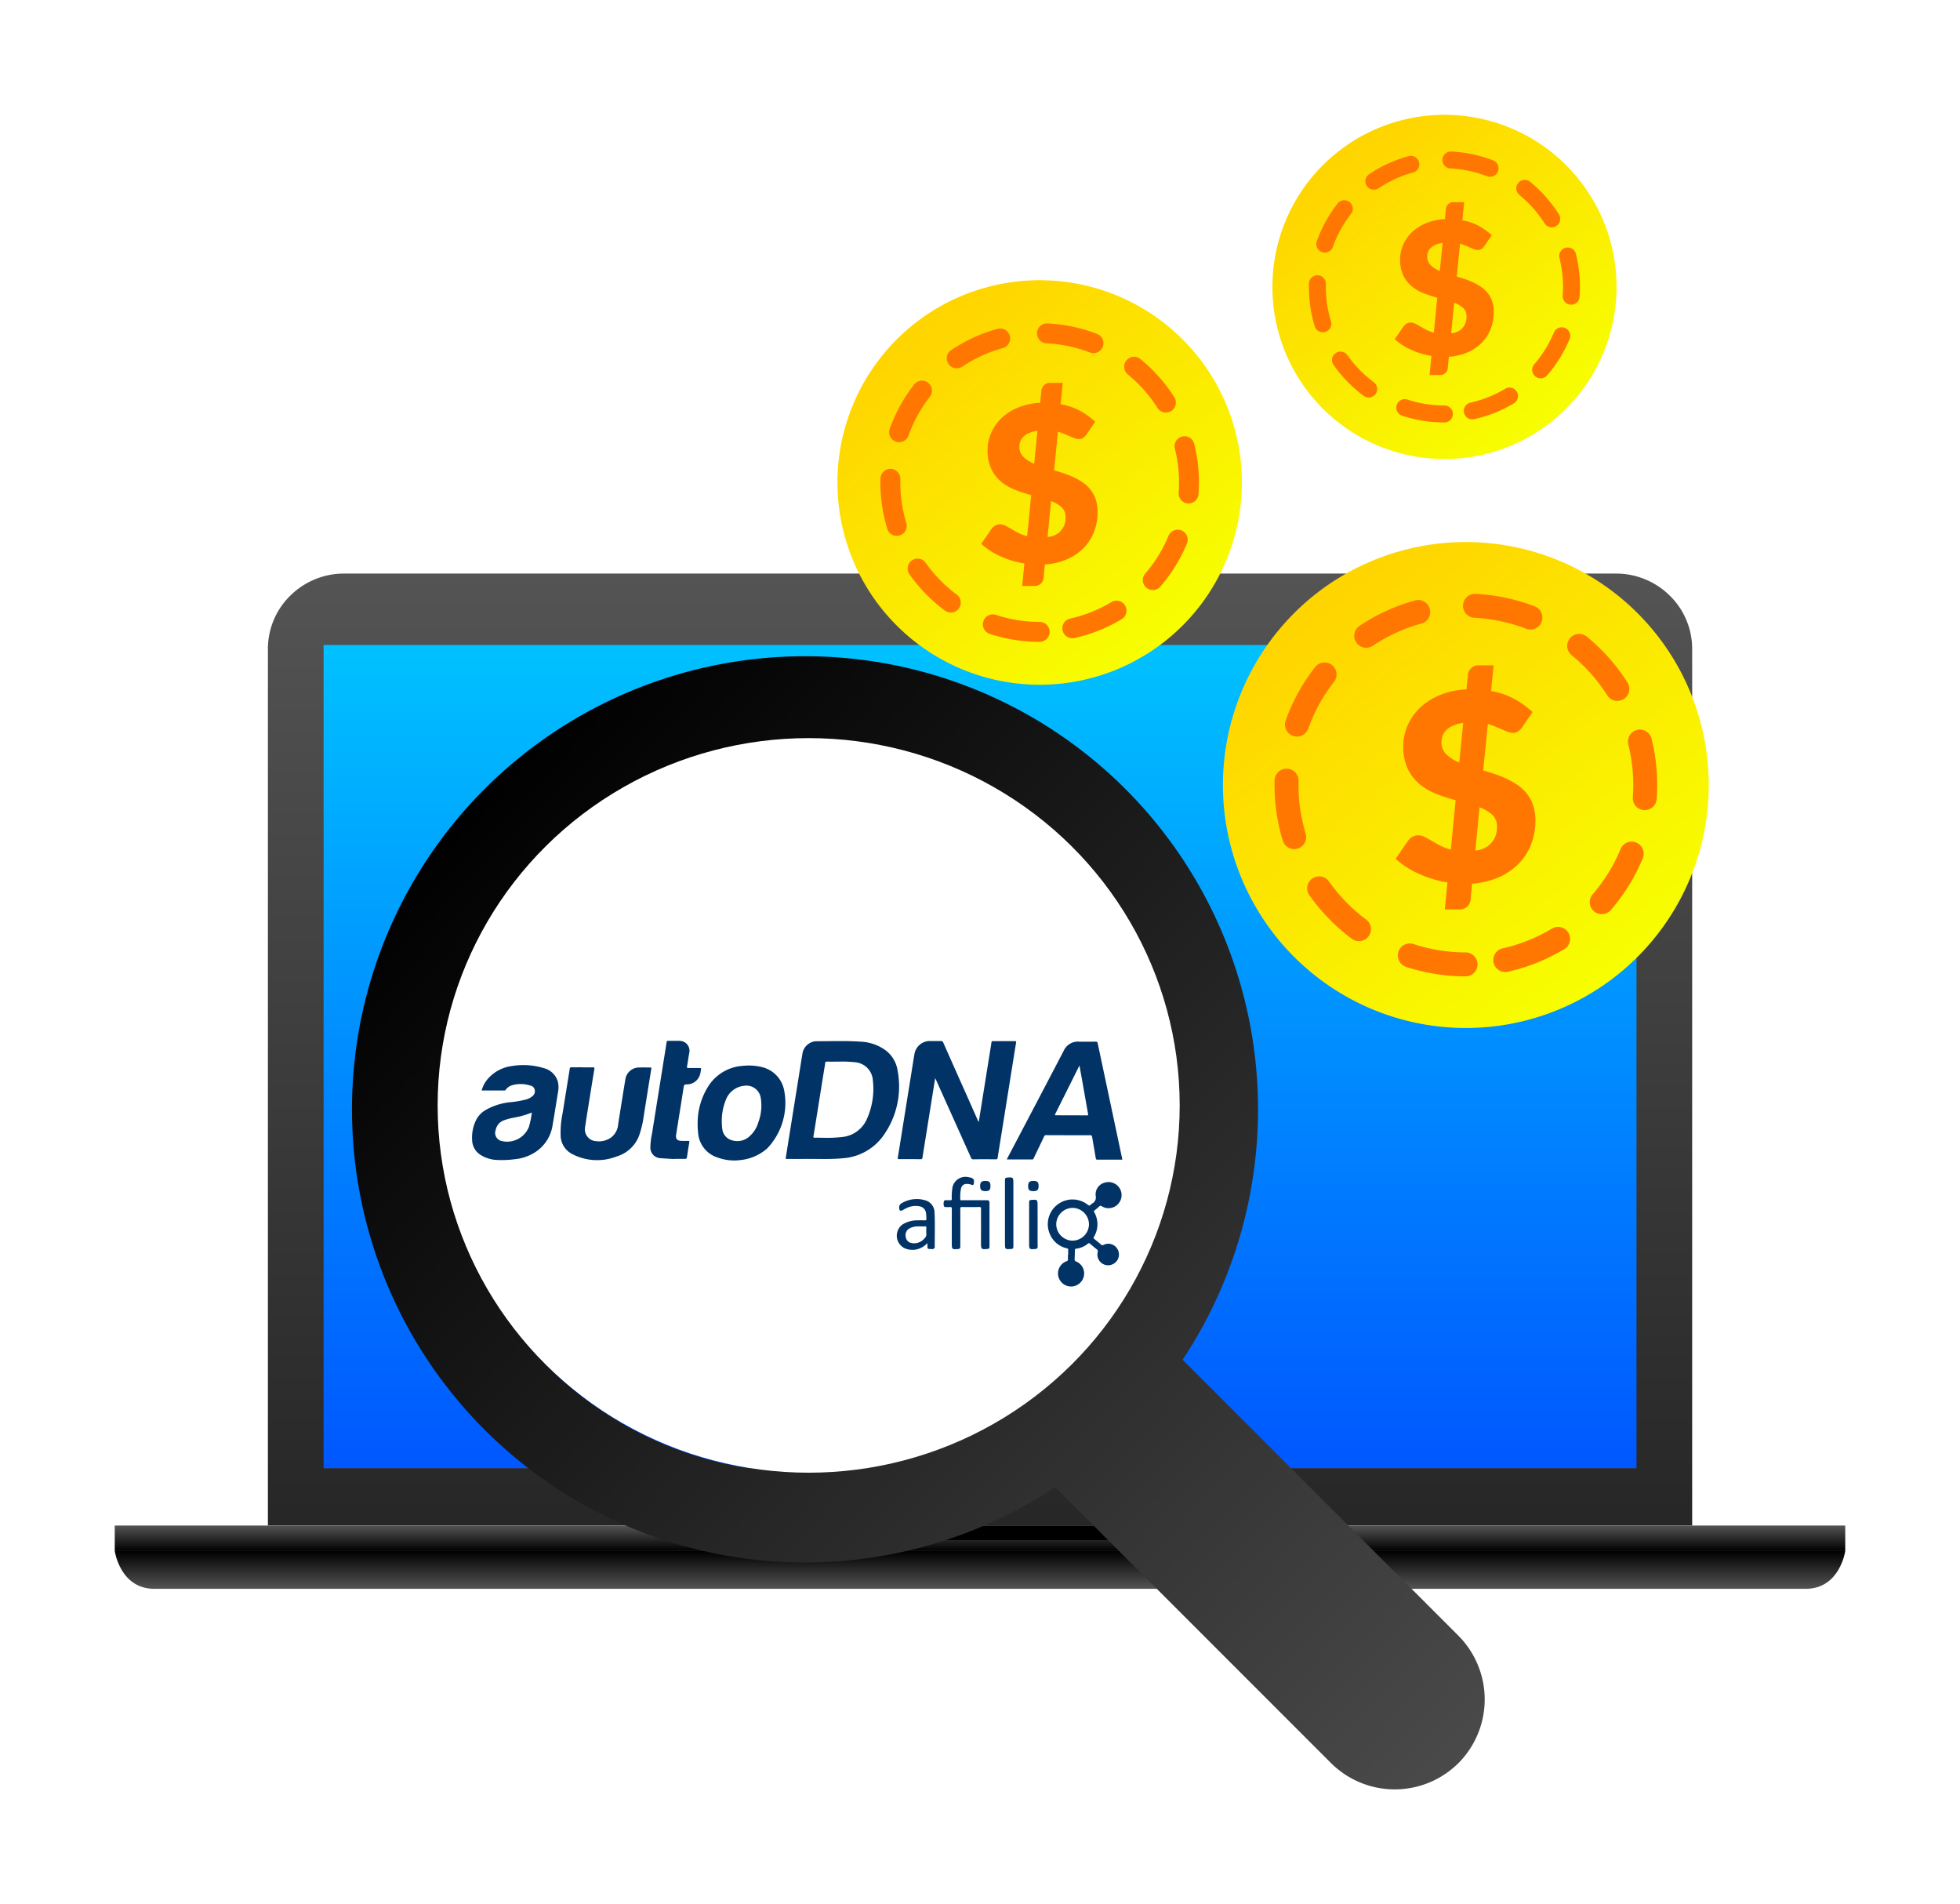 <svg xmlns="http://www.w3.org/2000/svg" xmlns:xlink="http://www.w3.org/1999/xlink" width="256.207" height="248.849" viewBox="0 0 256.207 248.849">
  <defs>
    <linearGradient id="linear-gradient" x1="0.5" x2="0.5" y2="1" gradientUnits="objectBoundingBox">
      <stop offset="0" stop-color="#00c2ff"/>
      <stop offset="1" stop-color="#0057ff"/>
    </linearGradient>
    <linearGradient id="linear-gradient-2" x1="0.5" x2="0.5" y2="1.844" gradientUnits="objectBoundingBox">
      <stop offset="0" stop-color="#545454"/>
      <stop offset="1"/>
    </linearGradient>
    <filter id="Subtraction_263" x="20.018" y="59.963" width="216.177" height="154.408" filterUnits="userSpaceOnUse">
      <feOffset input="SourceAlpha"/>
      <feGaussianBlur stdDeviation="5" result="blur"/>
      <feFlood flood-opacity="0.161"/>
      <feComposite operator="in" in2="blur"/>
      <feComposite in="SourceGraphic"/>
    </filter>
    <linearGradient id="linear-gradient-3" x1="0.5" x2="0.5" y2="1" gradientUnits="objectBoundingBox">
      <stop offset="0"/>
      <stop offset="1" stop-color="#545454"/>
    </linearGradient>
    <filter id="Path_53688" x="0" y="187.708" width="256.207" height="34.936" filterUnits="userSpaceOnUse">
      <feOffset input="SourceAlpha"/>
      <feGaussianBlur stdDeviation="5" result="blur-2"/>
      <feFlood flood-opacity="0.161"/>
      <feComposite operator="in" in2="blur-2"/>
      <feComposite in="SourceGraphic"/>
    </filter>
    <linearGradient id="linear-gradient-4" x2="0.5" y2="1" xlink:href="#linear-gradient-2"/>
    <filter id="Path_53689" x="0" y="184.372" width="256.206" height="33.336" filterUnits="userSpaceOnUse">
      <feOffset input="SourceAlpha"/>
      <feGaussianBlur stdDeviation="5" result="blur-3"/>
      <feFlood flood-opacity="0.161"/>
      <feComposite operator="in" in2="blur-3"/>
      <feComposite in="SourceGraphic"/>
    </filter>
    <linearGradient id="linear-gradient-5" x1="0.224" y1="0.125" x2="0.831" y2="0.888" gradientUnits="objectBoundingBox">
      <stop offset="0" stop-color="#ffd500"/>
      <stop offset="1" stop-color="#f7ff00"/>
    </linearGradient>
    <filter id="Path_47931" x="144.86" y="55.834" width="93.506" height="93.507" filterUnits="userSpaceOnUse">
      <feOffset input="SourceAlpha"/>
      <feGaussianBlur stdDeviation="5" result="blur-4"/>
      <feFlood flood-opacity="0.161"/>
      <feComposite operator="in" in2="blur-4"/>
      <feComposite in="SourceGraphic"/>
    </filter>
    <filter id="Path_47933" x="177.94" y="82.437" width="27.27" height="40.901" filterUnits="userSpaceOnUse">
      <feOffset input="SourceAlpha"/>
      <feGaussianBlur stdDeviation="1.5" result="blur-5"/>
      <feFlood flood-opacity="0.161"/>
      <feComposite operator="in" in2="blur-5"/>
      <feComposite in="SourceGraphic"/>
    </filter>
    <filter id="Path_47931-2" x="94.476" y="21.625" width="82.868" height="82.869" filterUnits="userSpaceOnUse">
      <feOffset input="SourceAlpha"/>
      <feGaussianBlur stdDeviation="5" result="blur-6"/>
      <feFlood flood-opacity="0.161"/>
      <feComposite operator="in" in2="blur-6"/>
      <feComposite in="SourceGraphic"/>
    </filter>
    <filter id="Path_47933-2" x="123.773" y="45.531" width="24.21" height="35.557" filterUnits="userSpaceOnUse">
      <feOffset input="SourceAlpha"/>
      <feGaussianBlur stdDeviation="1.5" result="blur-7"/>
      <feFlood flood-opacity="0.161"/>
      <feComposite operator="in" in2="blur-7"/>
      <feComposite in="SourceGraphic"/>
    </filter>
    <filter id="Path_47931-3" x="151.323" y="0" width="74.982" height="74.982" filterUnits="userSpaceOnUse">
      <feOffset input="SourceAlpha"/>
      <feGaussianBlur stdDeviation="5" result="blur-8"/>
      <feFlood flood-opacity="0.161"/>
      <feComposite operator="in" in2="blur-8"/>
      <feComposite in="SourceGraphic"/>
    </filter>
    <filter id="Path_47933-3" x="177.816" y="21.906" width="21.941" height="31.596" filterUnits="userSpaceOnUse">
      <feOffset input="SourceAlpha"/>
      <feGaussianBlur stdDeviation="1.5" result="blur-9"/>
      <feFlood flood-opacity="0.161"/>
      <feComposite operator="in" in2="blur-9"/>
      <feComposite in="SourceGraphic"/>
    </filter>
    <linearGradient id="linear-gradient-8" x1="0.102" y1="0.123" x2="0.979" y2="0.973" gradientUnits="objectBoundingBox">
      <stop offset="0"/>
      <stop offset="1" stop-color="#4a4a4a"/>
    </linearGradient>
    <filter id="Path_84668" x="31" y="70.759" width="178.079" height="178.09" filterUnits="userSpaceOnUse">
      <feOffset input="SourceAlpha"/>
      <feGaussianBlur stdDeviation="5" result="blur-10"/>
      <feFlood flood-opacity="0.161"/>
      <feComposite operator="in" in2="blur-10"/>
      <feComposite in="SourceGraphic"/>
    </filter>
  </defs>
  <g id="Component_134_19" data-name="Component 134 – 19" transform="translate(15 15)">
    <g id="Group_81888" data-name="Group 81888" transform="translate(-838 -1010.537)">
      <g id="Group_81887" data-name="Group 81887" transform="translate(838 1008.525)">
        <g id="Group_81529" data-name="Group 81529" transform="translate(0 0)">
          <rect id="Rectangle_14383" data-name="Rectangle 14383" width="172.721" height="108.493" transform="translate(27.059 70.448)" fill="url(#linear-gradient)"/>
          <g transform="matrix(1, 0, 0, 1, -15, -12.99)" filter="url(#Subtraction_263)">
            <path id="Subtraction_263-2" data-name="Subtraction 263" d="M186.177,124.408H0V9.882A9.745,9.745,0,0,1,2.912,2.9,9.967,9.967,0,0,1,9.962,0H176.218a9.972,9.972,0,0,1,7.049,2.9,9.744,9.744,0,0,1,2.91,6.978V124.406h0v0ZM7.28,9.331h0V116.913H178.9V9.331Z" transform="translate(35.02 74.96)" fill="url(#linear-gradient-2)"/>
          </g>
          <g transform="matrix(1, 0, 0, 1, -15, -12.99)" filter="url(#Path_53688)">
            <path id="Path_53688-2" data-name="Path 53688" d="M221.04,172.589H5.167C.69,172.589,0,167.653,0,167.653H226.207s-.688,4.936-5.167,4.936" transform="translate(15 35.05)" fill="url(#linear-gradient-3)"/>
          </g>
          <g transform="matrix(1, 0, 0, 1, -15, -12.99)" filter="url(#Path_53689)">
            <path id="Path_53689-2" data-name="Path 53689" d="M0,0H226.206V3.336H0Z" transform="translate(15 199.37)" fill="url(#linear-gradient-4)"/>
          </g>
          <rect id="Rectangle_14378" data-name="Rectangle 14378" width="43.654" height="1.893" transform="translate(91.276 186.383)"/>
          <g id="Group_81512" data-name="Group 81512" transform="translate(140.117 57.846)">
            <g id="Group_26263" data-name="Group 26263" transform="translate(0 0)">
              <rect id="Rectangle_12609" data-name="Rectangle 12609" width="73.156" height="73.156" transform="translate(0 0.394)" fill="none"/>
              <g transform="matrix(1, 0, 0, 1, -155.12, -70.83)" filter="url(#Path_47931)">
                <path id="Path_47931-4" data-name="Path 47931" d="M227.508,60.821a31.754,31.754,0,1,1,0-44.906h0a31.754,31.754,0,0,1,0,44.906" transform="translate(-13.44 64.22)" fill="url(#linear-gradient-5)"/>
              </g>
              <path id="Path_47932" data-name="Path 47932" d="M206.87,65.207a25.025,25.025,0,0,1-7.847-1.256A1.567,1.567,0,0,1,200,60.974l.005,0a21.924,21.924,0,0,0,6.868,1.1,1.565,1.565,0,0,1,0,3.129Zm5.15-.569a1.565,1.565,0,0,1-.341-3.092,21.727,21.727,0,0,0,6.448-2.581,1.565,1.565,0,1,1,1.612,2.683,24.86,24.86,0,0,1-7.381,2.953,1.582,1.582,0,0,1-.339.037ZM192.9,60.6a1.556,1.556,0,0,1-.933-.309,25.265,25.265,0,0,1-5.548-5.684,1.565,1.565,0,1,1,2.555-1.808l0,0a22.143,22.143,0,0,0,4.858,4.979A1.565,1.565,0,0,1,192.9,60.6Zm31.73-3.528a1.565,1.565,0,0,1-1.182-2.589,21.738,21.738,0,0,0,3.648-5.914,1.568,1.568,0,0,1,2.9,1.2,24.845,24.845,0,0,1-4.174,6.766,1.563,1.563,0,0,1-1.188.536Zm-40.2-8.5a1.564,1.564,0,0,1-1.495-1.116,25.028,25.028,0,0,1-1.064-7.875,1.565,1.565,0,0,1,3.129.077,21.941,21.941,0,0,0,.931,6.894,1.566,1.566,0,0,1-1.495,2.018Zm45.829-5.091h-.115A1.565,1.565,0,0,1,228.7,41.8a21.96,21.96,0,0,0-.6-6.93,1.565,1.565,0,0,1,3.036-.759,25.06,25.06,0,0,1,.681,7.917,1.565,1.565,0,0,1-1.56,1.447ZM184.79,33.862a1.567,1.567,0,0,1-1.564-1.57,1.591,1.591,0,0,1,.091-.521,24.84,24.84,0,0,1,3.836-6.963,1.565,1.565,0,1,1,2.465,1.928,21.716,21.716,0,0,0-3.348,6.088,1.565,1.565,0,0,1-1.479,1.038Zm41.894-4.652a1.563,1.563,0,0,1-1.323-.727,22.05,22.05,0,0,0-3.017-3.766c-.507-.508-1.044-.992-1.6-1.448a1.565,1.565,0,1,1,1.888-2.5c.033.024.065.051.1.079.629.517,1.24,1.074,1.822,1.652A25.168,25.168,0,0,1,228,26.8a1.565,1.565,0,0,1-1.32,2.4Zm-32.842-6.945a1.566,1.566,0,0,1-.869-2.865,24.831,24.831,0,0,1,7.227-3.314,1.565,1.565,0,0,1,.925,2.99l-.094.026a21.692,21.692,0,0,0-6.318,2.894,1.56,1.56,0,0,1-.87.265Zm21.466-2.385a1.555,1.555,0,0,1-.562-.106,21.86,21.86,0,0,0-6.8-1.434,1.565,1.565,0,0,1,.153-3.125,24.993,24.993,0,0,1,7.776,1.64,1.565,1.565,0,0,1-.563,3.025Z" transform="translate(-170.376 -8.441)" fill="#f70"/>
              <g transform="matrix(1, 0, 0, 1, -155.12, -70.83)" filter="url(#Path_47933)">
                <path id="Path_47933-4" data-name="Path 47933" d="M213.409,40.795c.545.16,1.1.334,1.64.52a13.613,13.613,0,0,1,1.589.656,9.515,9.515,0,0,1,1.416.844,5.232,5.232,0,0,1,1.148,1.131,5.039,5.039,0,0,1,.762,1.487,6.27,6.27,0,0,1,.274,1.936,8.5,8.5,0,0,1-.548,3.052,7.478,7.478,0,0,1-1.606,2.531,8.348,8.348,0,0,1-2.6,1.8,10.5,10.5,0,0,1-3.522.843l-.2,2.119a1.391,1.391,0,0,1-1.408,1.252H208.4l.339-3.53a14.577,14.577,0,0,1-3.752-1.132,11.15,11.15,0,0,1-3.017-1.96l1.649-2.385a1.622,1.622,0,0,1,.551-.485,1.571,1.571,0,0,1,.745-.195,1.906,1.906,0,0,1,.843.215c.285.146.594.317.933.515s.706.41,1.111.617a6.5,6.5,0,0,0,1.38.52l.63-6.446c-.822-.236-1.638-.495-2.457-.806a7.943,7.943,0,0,1-2.192-1.252,5.917,5.917,0,0,1-1.586-1.994,6.755,6.755,0,0,1-.614-3.048,6.618,6.618,0,0,1,.551-2.628,7.149,7.149,0,0,1,1.6-2.32,8.36,8.36,0,0,1,2.594-1.675,10.093,10.093,0,0,1,3.52-.767l.188-1.9a1.343,1.343,0,0,1,.417-.862,1.328,1.328,0,0,1,.984-.382l1.953,0-.328,3.355a9.932,9.932,0,0,1,3.177,1.109,12.251,12.251,0,0,1,2.247,1.642l-1.3,1.9a2.294,2.294,0,0,1-.592.621,1.244,1.244,0,0,1-.7.2,1.787,1.787,0,0,1-.607-.126c-.232-.087-.484-.187-.759-.307s-.566-.244-.885-.377a8.83,8.83,0,0,0-1-.35ZM210.8,34.584a5.514,5.514,0,0,0-1.323.363,2.785,2.785,0,0,0-.875.566,2.048,2.048,0,0,0-.488.723,2.425,2.425,0,0,0-.158.842,2.167,2.167,0,0,0,.657,1.639,5.368,5.368,0,0,0,1.673,1.051Zm1.586,16.668a2.919,2.919,0,0,0,2.826-3.007c0-.031,0-.061,0-.091a2.01,2.01,0,0,0-.627-1.567,5.125,5.125,0,0,0-1.651-.969Z" transform="translate(-19.53 59.88)" fill="#f70"/>
              </g>
              <path id="Path_47938" data-name="Path 47938" d="M173.072,98.4a2.075,2.075,0,0,1-2.023-1.617,2.075,2.075,0,0,1,1.566-2.477l4.087-.922a2.072,2.072,0,0,1,.913,4.043l-4.088.923A2.072,2.072,0,0,1,173.072,98.4Z" transform="translate(-167.823 -19.573)" fill="none"/>
            </g>
          </g>
          <g id="Group_81513" data-name="Group 81513" transform="translate(57.527 37.637)">
            <g id="Group_26263-2" data-name="Group 26263" transform="translate(33 -14)">
              <rect id="Rectangle_12609-2" data-name="Rectangle 12609" width="60.902" height="60.902" transform="translate(0 0.328)" fill="none"/>
              <g transform="matrix(1, 0, 0, 1, -105.53, -36.63)" filter="url(#Path_47931-2)">
                <path id="Path_47931-5" data-name="Path 47931" d="M218.428,51.741a26.434,26.434,0,1,1,0-37.384h0a26.435,26.435,0,0,1,0,37.384" transform="translate(-63.83 30.01)" fill="url(#linear-gradient-5)"/>
              </g>
              <path id="Path_47932-2" data-name="Path 47932" d="M202.681,56.833a20.833,20.833,0,0,1-6.532-1.045,1.3,1.3,0,0,1,.81-2.479h0a18.251,18.251,0,0,0,5.717.916,1.3,1.3,0,0,1,0,2.6Zm4.287-.473a1.3,1.3,0,0,1-.284-2.574,18.088,18.088,0,0,0,5.368-2.149,1.3,1.3,0,0,1,1.342,2.234,20.7,20.7,0,0,1-6.145,2.458,1.319,1.319,0,0,1-.283.031Zm-15.92-3.365a1.3,1.3,0,0,1-.776-.257,21.032,21.032,0,0,1-4.619-4.732,1.3,1.3,0,1,1,2.127-1.5l0,0a18.434,18.434,0,0,0,4.044,4.145A1.3,1.3,0,0,1,191.047,53Zm26.415-2.937a1.3,1.3,0,0,1-.984-2.155,18.1,18.1,0,0,0,3.037-4.924,1.305,1.305,0,0,1,2.411,1,20.682,20.682,0,0,1-3.475,5.632,1.3,1.3,0,0,1-.989.447Zm-33.468-7.076a1.3,1.3,0,0,1-1.245-.929,20.836,20.836,0,0,1-.886-6.556,1.3,1.3,0,0,1,2.6.064,18.265,18.265,0,0,0,.775,5.739A1.3,1.3,0,0,1,184,42.98Zm38.152-4.238h-.1a1.3,1.3,0,0,1-1.2-1.393,18.281,18.281,0,0,0-.5-5.77,1.3,1.3,0,0,1,2.527-.632,20.864,20.864,0,0,1,.567,6.59,1.3,1.3,0,0,1-1.3,1.2ZM184.3,30.738a1.3,1.3,0,0,1-1.3-1.307,1.325,1.325,0,0,1,.075-.434,20.68,20.68,0,0,1,3.193-5.8,1.3,1.3,0,0,1,2.052,1.605,18.078,18.078,0,0,0-2.787,5.069,1.3,1.3,0,0,1-1.231.864Zm34.876-3.873a1.3,1.3,0,0,1-1.1-.605,18.352,18.352,0,0,0-2.511-3.135c-.422-.423-.869-.826-1.328-1.206a1.3,1.3,0,1,1,1.572-2.078c.027.02.054.043.08.066.523.431,1.032.894,1.517,1.376a20.955,20.955,0,0,1,2.867,3.577,1.3,1.3,0,0,1-1.1,2Zm-27.341-5.781a1.3,1.3,0,0,1-.723-2.385,20.672,20.672,0,0,1,6.016-2.759,1.3,1.3,0,0,1,.77,2.489l-.078.022a18.057,18.057,0,0,0-5.259,2.409,1.3,1.3,0,0,1-.725.221ZM209.7,19.1a1.3,1.3,0,0,1-.468-.088,18.2,18.2,0,0,0-5.665-1.194,1.3,1.3,0,0,1,.127-2.6,20.806,20.806,0,0,1,6.473,1.365A1.3,1.3,0,0,1,209.7,19.1Z" transform="translate(-172.299 -9.576)" fill="#f70"/>
              <g transform="matrix(1, 0, 0, 1, -105.53, -36.63)" filter="url(#Path_47933-2)">
                <path id="Path_47933-5" data-name="Path 47933" d="M211.492,38.494c.454.133.913.278,1.365.433a11.335,11.335,0,0,1,1.323.546,7.923,7.923,0,0,1,1.179.7,4.355,4.355,0,0,1,.956.942,4.2,4.2,0,0,1,.635,1.238,5.218,5.218,0,0,1,.228,1.612,7.081,7.081,0,0,1-.456,2.541,6.227,6.227,0,0,1-1.337,2.107,6.95,6.95,0,0,1-2.165,1.495,8.738,8.738,0,0,1-2.932.7l-.17,1.764a1.158,1.158,0,0,1-1.172,1.042h-1.623l.283-2.939a12.136,12.136,0,0,1-3.124-.942,9.283,9.283,0,0,1-2.512-1.631l1.373-1.985a1.35,1.35,0,0,1,.458-.4,1.307,1.307,0,0,1,.62-.162,1.586,1.586,0,0,1,.7.179c.237.121.494.264.776.429s.588.342.925.513a5.408,5.408,0,0,0,1.149.433l.525-5.366c-.685-.2-1.363-.412-2.045-.671a6.613,6.613,0,0,1-1.825-1.043,4.927,4.927,0,0,1-1.32-1.66,5.624,5.624,0,0,1-.511-2.538,5.509,5.509,0,0,1,.459-2.187,5.952,5.952,0,0,1,1.329-1.931,6.96,6.96,0,0,1,2.159-1.395,8.4,8.4,0,0,1,2.93-.639l.157-1.578a1.118,1.118,0,0,1,.348-.718,1.106,1.106,0,0,1,.819-.318l1.626,0-.273,2.793a8.268,8.268,0,0,1,2.645.923,10.2,10.2,0,0,1,1.871,1.367l-1.084,1.584a1.909,1.909,0,0,1-.493.517,1.035,1.035,0,0,1-.586.163,1.488,1.488,0,0,1-.506-.1c-.193-.073-.4-.155-.632-.256s-.471-.2-.737-.314a7.351,7.351,0,0,0-.831-.291Zm-2.174-5.17a4.592,4.592,0,0,0-1.1.3,2.319,2.319,0,0,0-.729.471,1.7,1.7,0,0,0-.407.6,2.019,2.019,0,0,0-.132.7,1.8,1.8,0,0,0,.547,1.365,4.469,4.469,0,0,0,1.393.875Zm1.32,13.876a2.43,2.43,0,0,0,2.353-2.5c0-.026,0-.051,0-.076a1.673,1.673,0,0,0-.522-1.3,4.267,4.267,0,0,0-1.374-.807Z" transform="translate(-73.7 22.97)" fill="#f70"/>
              </g>
              <path id="Path_47938-2" data-name="Path 47938" d="M172.724,97.552a1.727,1.727,0,0,1-1.684-1.346,1.727,1.727,0,0,1,1.3-2.062l3.4-.768a1.725,1.725,0,0,1,.76,3.366l-3.4.768A1.724,1.724,0,0,1,172.724,97.552Z" transform="translate(-168.355 -31.929)" fill="none"/>
            </g>
          </g>
          <g id="Group_81514" data-name="Group 81514" transform="translate(147.963 2.012)">
            <g id="Group_26263-3" data-name="Group 26263" transform="translate(0)">
              <rect id="Rectangle_12609-3" data-name="Rectangle 12609" width="51.817" height="51.817" transform="translate(0 0.279)" fill="none"/>
              <g transform="matrix(1, 0, 0, 1, -162.96, -15)" filter="url(#Path_47931-3)">
                <path id="Path_47931-6" data-name="Path 47931" d="M211.7,45.01a22.491,22.491,0,1,1,0-31.807h0a22.492,22.492,0,0,1,0,31.807" transform="translate(-6.98 8.39)" fill="url(#linear-gradient-5)"/>
              </g>
              <path id="Path_47932-3" data-name="Path 47932" d="M199.574,50.625a17.725,17.725,0,0,1-5.558-.889,1.11,1.11,0,0,1,.69-2.109h0a15.528,15.528,0,0,0,4.864.779,1.108,1.108,0,0,1,0,2.216Zm3.647-.4a1.108,1.108,0,0,1-.242-2.19,15.39,15.39,0,0,0,4.567-1.828,1.109,1.109,0,0,1,1.142,1.9,17.608,17.608,0,0,1-5.228,2.092,1.122,1.122,0,0,1-.24.026Zm-13.545-2.863a1.1,1.1,0,0,1-.661-.219,17.9,17.9,0,0,1-3.93-4.026,1.108,1.108,0,1,1,1.81-1.28l0,0a15.685,15.685,0,0,0,3.441,3.526,1.109,1.109,0,0,1-.663,2Zm22.475-2.5a1.109,1.109,0,0,1-.837-1.834,15.4,15.4,0,0,0,2.584-4.189,1.111,1.111,0,0,1,2.051.851,17.6,17.6,0,0,1-2.956,4.792,1.107,1.107,0,0,1-.841.38Zm-28.475-6.021a1.108,1.108,0,0,1-1.059-.791,17.73,17.73,0,0,1-.754-5.578,1.108,1.108,0,0,1,2.216.055,15.541,15.541,0,0,0,.659,4.883,1.109,1.109,0,0,1-1.059,1.429Zm32.461-3.606h-.081a1.108,1.108,0,0,1-1.021-1.185,15.555,15.555,0,0,0-.422-4.909,1.108,1.108,0,0,1,2.15-.538,17.751,17.751,0,0,1,.483,5.607,1.109,1.109,0,0,1-1.1,1.025Zm-32.2-6.811a1.11,1.11,0,0,1-1.108-1.112,1.127,1.127,0,0,1,.064-.369,17.6,17.6,0,0,1,2.717-4.932,1.108,1.108,0,1,1,1.746,1.366,15.381,15.381,0,0,0-2.372,4.313,1.108,1.108,0,0,1-1.048.735Zm29.674-3.295a1.107,1.107,0,0,1-.937-.515,15.614,15.614,0,0,0-2.137-2.667c-.359-.36-.739-.7-1.13-1.026a1.108,1.108,0,1,1,1.337-1.768c.023.017.046.036.068.056.445.367.878.76,1.29,1.17a17.827,17.827,0,0,1,2.44,3.043,1.109,1.109,0,0,1-.935,1.7Zm-23.263-4.919a1.109,1.109,0,0,1-.615-2.03,17.588,17.588,0,0,1,5.119-2.348,1.108,1.108,0,1,1,.655,2.118l-.066.018a15.365,15.365,0,0,0-4.475,2.05,1.1,1.1,0,0,1-.616.188Zm15.2-1.689a1.1,1.1,0,0,1-.4-.075,15.484,15.484,0,0,0-4.82-1.016,1.109,1.109,0,0,1,.108-2.214,17.7,17.7,0,0,1,5.508,1.162,1.109,1.109,0,0,1-.4,2.142Z" transform="translate(-173.725 -10.417)" fill="#f70"/>
              <g transform="matrix(1, 0, 0, 1, -162.96, -15)" filter="url(#Path_47933-3)">
                <path id="Path_47933-6" data-name="Path 47933" d="M210.072,36.789c.386.113.777.237,1.162.368a9.644,9.644,0,0,1,1.125.465,6.741,6.741,0,0,1,1,.6,3.706,3.706,0,0,1,.813.8,3.568,3.568,0,0,1,.54,1.053,4.441,4.441,0,0,1,.194,1.371,6.026,6.026,0,0,1-.388,2.162,5.3,5.3,0,0,1-1.138,1.793,5.914,5.914,0,0,1-1.842,1.272,7.435,7.435,0,0,1-2.495.6l-.145,1.5a.985.985,0,0,1-1,.886h-1.381l.24-2.5a10.325,10.325,0,0,1-2.658-.8,7.9,7.9,0,0,1-2.137-1.388l1.168-1.689a1.149,1.149,0,0,1,.39-.344,1.112,1.112,0,0,1,.528-.138,1.35,1.35,0,0,1,.6.152c.2.1.421.224.661.365s.5.291.787.437a4.6,4.6,0,0,0,.977.368l.446-4.566c-.582-.167-1.16-.35-1.74-.571a5.625,5.625,0,0,1-1.553-.887,4.192,4.192,0,0,1-1.123-1.413,4.784,4.784,0,0,1-.435-2.159,4.687,4.687,0,0,1,.391-1.861,5.064,5.064,0,0,1,1.131-1.643,5.922,5.922,0,0,1,1.837-1.187,7.149,7.149,0,0,1,2.493-.543l.133-1.343a.951.951,0,0,1,.3-.611.941.941,0,0,1,.7-.271l1.383,0-.233,2.377a7.035,7.035,0,0,1,2.251.786,8.681,8.681,0,0,1,1.592,1.163l-.922,1.348a1.624,1.624,0,0,1-.42.44.881.881,0,0,1-.5.138,1.266,1.266,0,0,1-.43-.089c-.165-.062-.343-.132-.538-.218s-.4-.173-.627-.267a6.253,6.253,0,0,0-.707-.248Zm-1.85-4.4a3.905,3.905,0,0,0-.937.257,1.972,1.972,0,0,0-.62.4,1.451,1.451,0,0,0-.346.512,1.719,1.719,0,0,0-.112.6,1.535,1.535,0,0,0,.465,1.161,3.8,3.8,0,0,0,1.185.745ZM209.345,44.2a2.067,2.067,0,0,0,2-2.13c0-.022,0-.044,0-.065a1.424,1.424,0,0,0-.444-1.11,3.63,3.63,0,0,0-1.169-.686Z" transform="translate(-19.65 -0.65)" fill="#f70"/>
              </g>
              <path id="Path_47938-3" data-name="Path 47938" d="M172.467,96.922a1.47,1.47,0,0,1-1.433-1.145,1.47,1.47,0,0,1,1.109-1.755l2.9-.653a1.468,1.468,0,0,1,.647,2.864l-2.9.654A1.468,1.468,0,0,1,172.467,96.922Z" transform="translate(-168.749 -41.088)" fill="none"/>
            </g>
          </g>
        </g>
      </g>
      <g transform="matrix(1, 0, 0, 1, 823, 995.54)" filter="url(#Path_84668)">
        <path id="Path_84668-2" data-name="Path 84668" d="M235.71,230.016a11.813,11.813,0,0,1-16.645,0L183,193.951A59.22,59.22,0,1,1,199.658,177.3l36.052,36.063a11.812,11.812,0,0,1,0,16.657m-67.57-41.46a47.672,47.672,0,1,0-17.856,3.474,47.192,47.192,0,0,0,17.845-3.474Z" transform="translate(-45.07 0.4)" fill="url(#linear-gradient-8)"/>
      </g>
      <ellipse id="Ellipse_2263" data-name="Ellipse 2263" cx="48.5" cy="48" rx="48.5" ry="48" transform="translate(880.207 1092)" fill="#fff"/>
    </g>
    <g id="Group_1381" data-name="Group 1381" transform="translate(46.707 121.021)">
      <path id="Path_545" data-name="Path 545" d="M-141.121,291.391c.172-1.074.342-2.135.512-3.2l1.017-6.34c.043-.268.091-.536.122-.806.017-.144.073-.188.22-.187q1.422.012,2.845,0c.149,0,.189.021.162.186-.283,1.722-.555,3.446-.831,5.17q-.481,3.012-.964,6.024c-.206,1.285-.414,2.568-.616,3.854-.023.151-.064.216-.238.214-.981-.012-1.962-.015-2.943,0-.2,0-.249-.091-.313-.233q-2.268-5.05-4.542-10.1c-.033-.073-.068-.145-.131-.278-.13.812-.251,1.561-.37,2.31l-1.011,6.317c-.092.577-.193,1.153-.273,1.732-.026.186-.092.241-.279.238-.923-.013-1.847-.014-2.77-.013-.152,0-.213-.013-.182-.2.316-1.925.62-3.853.928-5.78q.482-3.012.965-6.024c.093-.577.178-1.156.282-1.731a2.038,2.038,0,0,1,2.032-1.7c.47,0,.94.011,1.409,0a.3.3,0,0,1,.329.214q1.5,3.393,3.017,6.782.752,1.689,1.5,3.379C-141.215,291.277-141.207,291.351-141.121,291.391Z" transform="translate(207.359 -280.819)" fill="#013366" fill-rule="evenodd"/>
      <path id="Path_546" data-name="Path 546" d="M-362.736,297.513c.462,0,.924.013,1.385-.006.212-.009.223.071.2.239q-.289,1.754-.568,3.51c-.217,1.357-.442,2.714-.644,4.073a1.547,1.547,0,0,0,1.435,1.828,2.749,2.749,0,0,0,2.008-.51,2.389,2.389,0,0,0,.887-1.726q.465-2.952.945-5.9a1.817,1.817,0,0,1,1.779-1.492c.486-.015.973,0,1.459,0,.121,0,.172.011.147.163q-.5,3.071-.985,6.144a12.8,12.8,0,0,1-.627,2.634,4.487,4.487,0,0,1-2.929,2.69,7.014,7.014,0,0,1-5.784-.311,2.765,2.765,0,0,1-1.527-2.422,12.4,12.4,0,0,1,.266-2.97c.3-1.919.619-3.836.92-5.755.025-.162.08-.2.231-.2.47.009.94,0,1.41,0Z" transform="translate(377.135 -294.043)" fill="#013366" fill-rule="evenodd"/>
      <path id="Path_547" data-name="Path 547" d="M-305.448,296.164c-.584-.038-1.168-.067-1.751-.115a1.376,1.376,0,0,1-1.367-1.456,9.687,9.687,0,0,1,.222-1.786c.333-2.114.675-4.226,1.013-6.339q.448-2.8.894-5.608c.018-.11.057-.152.174-.15.527.007,1.056-.01,1.582.009a1.293,1.293,0,0,1,1.192,1.6c-.1.568-.181,1.138-.281,1.705-.031.177-.006.248.2.241.486-.015.973.005,1.459,0,.17,0,.194.058.164.2-.042.2-.061.408-.113.607a1.8,1.8,0,0,1-1.778,1.332c-.243,0-.328.06-.366.305-.323,2.082-.663,4.162-.993,6.243-.09.567.128.821.7.835.28.007.561.011.841,0,.148,0,.208.024.18.189q-.167.986-.315,1.975c-.022.149-.093.185-.226.184-.478,0-.956,0-1.434,0C-305.447,296.139-305.448,296.152-305.448,296.164Z" transform="translate(331.874 -280.709)" fill="#013366" fill-rule="evenodd"/>
      <path id="Path_548" data-name="Path 548" d="M-117.711,373.68c0-.824-.005-1.649,0-2.474,0-.175-.048-.22-.22-.218q-1.138.014-2.275,0c-.175,0-.216.045-.215.217.007,1.632,0,3.265,0,4.9,0,.3-.05.351-.353.377-.7.059-.76.007-.76-.687,0-1.517,0-3.034.005-4.551,0-.21-.055-.274-.26-.253-.18.018-.363,0-.544.005a.217.217,0,0,1-.243-.195,1.176,1.176,0,0,1,0-.514.216.216,0,0,1,.247-.188c.206.007.413-.008.618,0,.147.009.178-.05.177-.184a6.758,6.758,0,0,1,.055-1.233,1.731,1.731,0,0,1,2.134-1.592c.049.006.1.018.146.026.5.086.643.3.538.81-.033.161-.1.23-.275.161a1.621,1.621,0,0,0-.6-.116.722.722,0,0,0-.784.574,5.247,5.247,0,0,0-.1,1.45c0,.161.125.1.2.1,1.03,0,2.061,0,3.092,0,.074,0,.149,0,.223,0a.289.289,0,0,1,.3.3c0,.057,0,.115,0,.173q0,2.771,0,5.541c0,.288-.045.336-.338.364-.7.068-.773.006-.773-.7Z" transform="translate(184.243 -349.266)" fill="#013366" fill-rule="evenodd"/>
      <path id="Path_549" data-name="Path 549" d="M-83.748,371.991q0-2.15,0-4.3c0-.306.042-.35.349-.374.705-.054.752-.011.752.693v8.254c0,.33-.048.38-.38.4-.694.039-.721.014-.721-.669Z" transform="translate(153.406 -349.449)" fill="#013366" fill-rule="evenodd"/>
      <path id="Path_550" data-name="Path 550" d="M-67.3,384.68c0,.963-.007,1.927.005,2.89a.284.284,0,0,1-.3.333l-.074.006c-.7.048-.74.012-.74-.676q0-2.68,0-5.361c0-.323.041-.367.361-.389.7-.049.744-.01.744.677Z" transform="translate(141.227 -360.695)" fill="#013366" fill-rule="evenodd"/>
      <path id="Path_551" data-name="Path 551" d="M-68.4,370.858c-.5,0-.66-.161-.658-.671s.169-.67.72-.664c.487,0,.65.17.651.659C-67.689,370.7-67.862,370.862-68.4,370.858Z" transform="translate(141.746 -351.212)" fill="#013366" fill-rule="evenodd"/>
      <path id="Path_552" data-name="Path 552" d="M-98.8,369.523c.514,0,.661.146.664.659s-.148.677-.673.676c-.5,0-.673-.167-.676-.66S-99.316,369.523-98.8,369.523Z" transform="translate(165.9 -351.212)" fill="#013366" fill-rule="evenodd"/>
      <path id="Path_553" data-name="Path 553" d="M-208.163,284.822a4.089,4.089,0,0,0-1.556-2.723,5.958,5.958,0,0,0-3.333-1.153c-1.917-.132-3.839-.051-5.76-.055a1.908,1.908,0,0,0-1.789,1.54c-.26,1.551-.5,3.1-.75,4.656q-.483,3.011-.965,6.022c-.168,1.047-.335,2.095-.5,3.151.054.005.094.013.135.013.767,0,1.533.012,2.3,0,1.689-.022,3.38.079,5.066-.091a7.09,7.09,0,0,0,5.193-2.842A11.035,11.035,0,0,0-208.163,284.822Zm-4.051,6.28a3.933,3.933,0,0,1-3.148,2.3,17.992,17.992,0,0,1-2.764.1c-.28.005-.561-.012-.841,0-.186.01-.24-.032-.207-.228.149-.868.285-1.739.424-2.609q.506-3.159,1.011-6.317a4.112,4.112,0,0,0,.087-.561c0-.21.106-.233.28-.229.5.009,1.006,0,1.509,0a15.348,15.348,0,0,1,2.172.084,2.531,2.531,0,0,1,2.279,2.365A9.591,9.591,0,0,1-212.214,291.1Z" transform="translate(263.804 -280.837)" fill="#013366" fill-rule="evenodd"/>
      <path id="Path_554" data-name="Path 554" d="M-67.5,296.493q-.755-3.561-1.511-7.122-.843-3.971-1.684-7.943c-.036-.17-.1-.219-.276-.216-.725.01-1.451.017-2.176,0a2.026,2.026,0,0,0-2,1.212q-3.564,6.821-7.152,13.63c-.091.172-.178.346-.283.55,1.137,0,2.239,0,3.341,0,.14,0,.153-.1.193-.185.448-.934.9-1.868,1.337-2.8a.278.278,0,0,1,.3-.187q2.869.014,5.738.01c.163,0,.223.044.25.212.152.934.325,1.865.477,2.8.025.154.085.184.222.181.313-.007.627,0,.94,0h2.308C-67.487,296.572-67.491,296.532-67.5,296.493Zm-4.609-5.644c-1.336-.009-2.671-.011-4.007-.014-.114,0-.226.022-.133-.164q1.568-3.131,3.127-6.266c.006-.013.022-.021.048-.044.149.832.3,1.654.445,2.477.225,1.273.444,2.546.675,3.818C-71.922,290.815-71.946,290.85-72.108,290.849Z" transform="translate(152.478 -281.103)" fill="#013366" fill-rule="evenodd"/>
      <path id="Path_555" data-name="Path 555" d="M-410.412,298.227a2.557,2.557,0,0,0-1.823-1.723,9.117,9.117,0,0,0-4.2-.27,5,5,0,0,0-2.961,1.5,3.916,3.916,0,0,0-.965,1.693c1,0,1.985,0,2.965,0a.222.222,0,0,0,.2-.119,1.585,1.585,0,0,1,.887-.589,4.075,4.075,0,0,1,2.289.058.732.732,0,0,1,.6.553.855.855,0,0,1-.3.842,2.194,2.194,0,0,1-.851.431,11.32,11.32,0,0,1-1.992.345A8.245,8.245,0,0,0-419.88,302a3.123,3.123,0,0,0-1.243,1.37,5.127,5.127,0,0,0-.481,2.544,2.347,2.347,0,0,0,1.219,2,4.382,4.382,0,0,0,1.744.572,12.546,12.546,0,0,0,2.59-.077,5.967,5.967,0,0,0,2.495-.8,5.092,5.092,0,0,0,2.475-3.69c.247-1.419.465-2.843.7-4.265A3.143,3.143,0,0,0-410.412,298.227Zm-3.764,5.934a3.063,3.063,0,0,1-3.547,1.874,1.08,1.08,0,0,1-.8-1.453,1.657,1.657,0,0,1,1.024-1.24,7.834,7.834,0,0,1,1.4-.375,11.6,11.6,0,0,0,2.3-.661A11.407,11.407,0,0,1-414.176,304.16Z" transform="translate(421.614 -292.934)" fill="#013366" fill-rule="evenodd"/>
      <path id="Path_556" data-name="Path 556" d="M-267.3,299.6a3.871,3.871,0,0,0-2.912-3.006,7.17,7.17,0,0,0-2.454-.16,5.767,5.767,0,0,0-4.525,2.644,9,9,0,0,0-1.41,4.964,7.643,7.643,0,0,0,.056,1.062,3.657,3.657,0,0,0,2.553,3.313,6.287,6.287,0,0,0,2.966.335,6.263,6.263,0,0,0,3.517-1.526A8.619,8.619,0,0,0-267.3,299.6Zm-3.372,4.221a3.8,3.8,0,0,1-1.067,1.747,2.347,2.347,0,0,1-2.32.612,1.72,1.72,0,0,1-1.324-1.516,6.693,6.693,0,0,1-.064-.96,7.28,7.28,0,0,1,.514-2.772,2.86,2.86,0,0,1,2.388-1.888,1.9,1.9,0,0,1,2.2,1.621A6.234,6.234,0,0,1-270.673,303.824Z" transform="translate(308.089 -293.164)" fill="#013366" fill-rule="evenodd"/>
      <path id="Path_557" data-name="Path 557" d="M-49.282,378.449a.268.268,0,0,1-.347-.038c-.29-.256-.591-.5-.894-.743-.091-.073-.112-.122-.046-.236a3.181,3.181,0,0,0,.054-3.247.158.158,0,0,1,.052-.241c.206-.165.413-.329.6-.51a.228.228,0,0,1,.333-.029,1.68,1.68,0,0,0,2.088-.246,1.7,1.7,0,0,0,.255-2.091,1.709,1.709,0,0,0-1.95-.749,1.582,1.582,0,0,0-1.187,1.718.9.9,0,0,1-.482,1.026.963.963,0,0,0-.169.145c-.125.143-.221.134-.377.011a3.213,3.213,0,0,0-3.963-.029A3.221,3.221,0,0,0-56.333,377a3.138,3.138,0,0,0,2.219,1.9c.158.04.216.1.2.261-.018.188,0,.379,0,.568h-.034c0,.2-.009.4,0,.593.009.154-.042.221-.2.279a1.692,1.692,0,0,0-1.025,2.091,1.712,1.712,0,0,0,1.756,1.2,1.72,1.72,0,0,0,1.564-1.445,1.684,1.684,0,0,0-1-1.809.307.307,0,0,1-.224-.361c.023-.37.028-.741.032-1.112,0-.126.031-.193.171-.21a3,3,0,0,0,1.542-.667c.114-.093.173-.063.265.016.281.242.564.482.858.708a.334.334,0,0,1,.145.406,1.393,1.393,0,0,0,1.3,1.7,1.422,1.422,0,0,0,1.364-.843,1.421,1.421,0,0,0-.309-1.573A1.382,1.382,0,0,0-49.282,378.449Zm-4.048-.546a2.157,2.157,0,0,1-2.151-2.133,2.156,2.156,0,0,1,2.139-2.146,2.157,2.157,0,0,1,2.139,2.146A2.157,2.157,0,0,1-53.33,377.9Z" transform="translate(131.843 -351.787)" fill="#013366" fill-rule="evenodd"/>
      <path id="Path_558" data-name="Path 558" d="M-147.374,382.812a1.672,1.672,0,0,0-1.3-1.664,3.828,3.828,0,0,0-3.022.42.583.583,0,0,0-.3.576c.013.4.155.483.5.288.129-.072.258-.146.391-.21a2.712,2.712,0,0,1,1.749-.27,1.02,1.02,0,0,1,.86.84,5.425,5.425,0,0,1,.054.812c.012.164-.054.188-.2.185-.313-.009-.627-.014-.94,0a3.661,3.661,0,0,0-1.974.538,1.816,1.816,0,0,0,.245,3.094,2.537,2.537,0,0,0,1.473.192,2.829,2.829,0,0,0,1.535-.85c0,.21,0,.365,0,.519-.008.229.159.26.315.253.221-.009.487.109.634-.174a.171.171,0,0,0,.007-.073C-147.357,385.8-147.3,384.3-147.374,382.812Zm-1.326,3.346a1.757,1.757,0,0,1-1.66.606.923.923,0,0,1-.776-.789,1.014,1.014,0,0,1,.453-1.113,2.345,2.345,0,0,1,1.21-.284c.115,0,.231,0,.346,0,.173,0,.347.009.519,0,.136-.009.165.046.161.17a6.679,6.679,0,0,0,0,.815A.689.689,0,0,1-148.7,386.158Z" transform="translate(207.829 -360.328)" fill="#013366" fill-rule="evenodd"/>
    </g>
  </g>
</svg>
